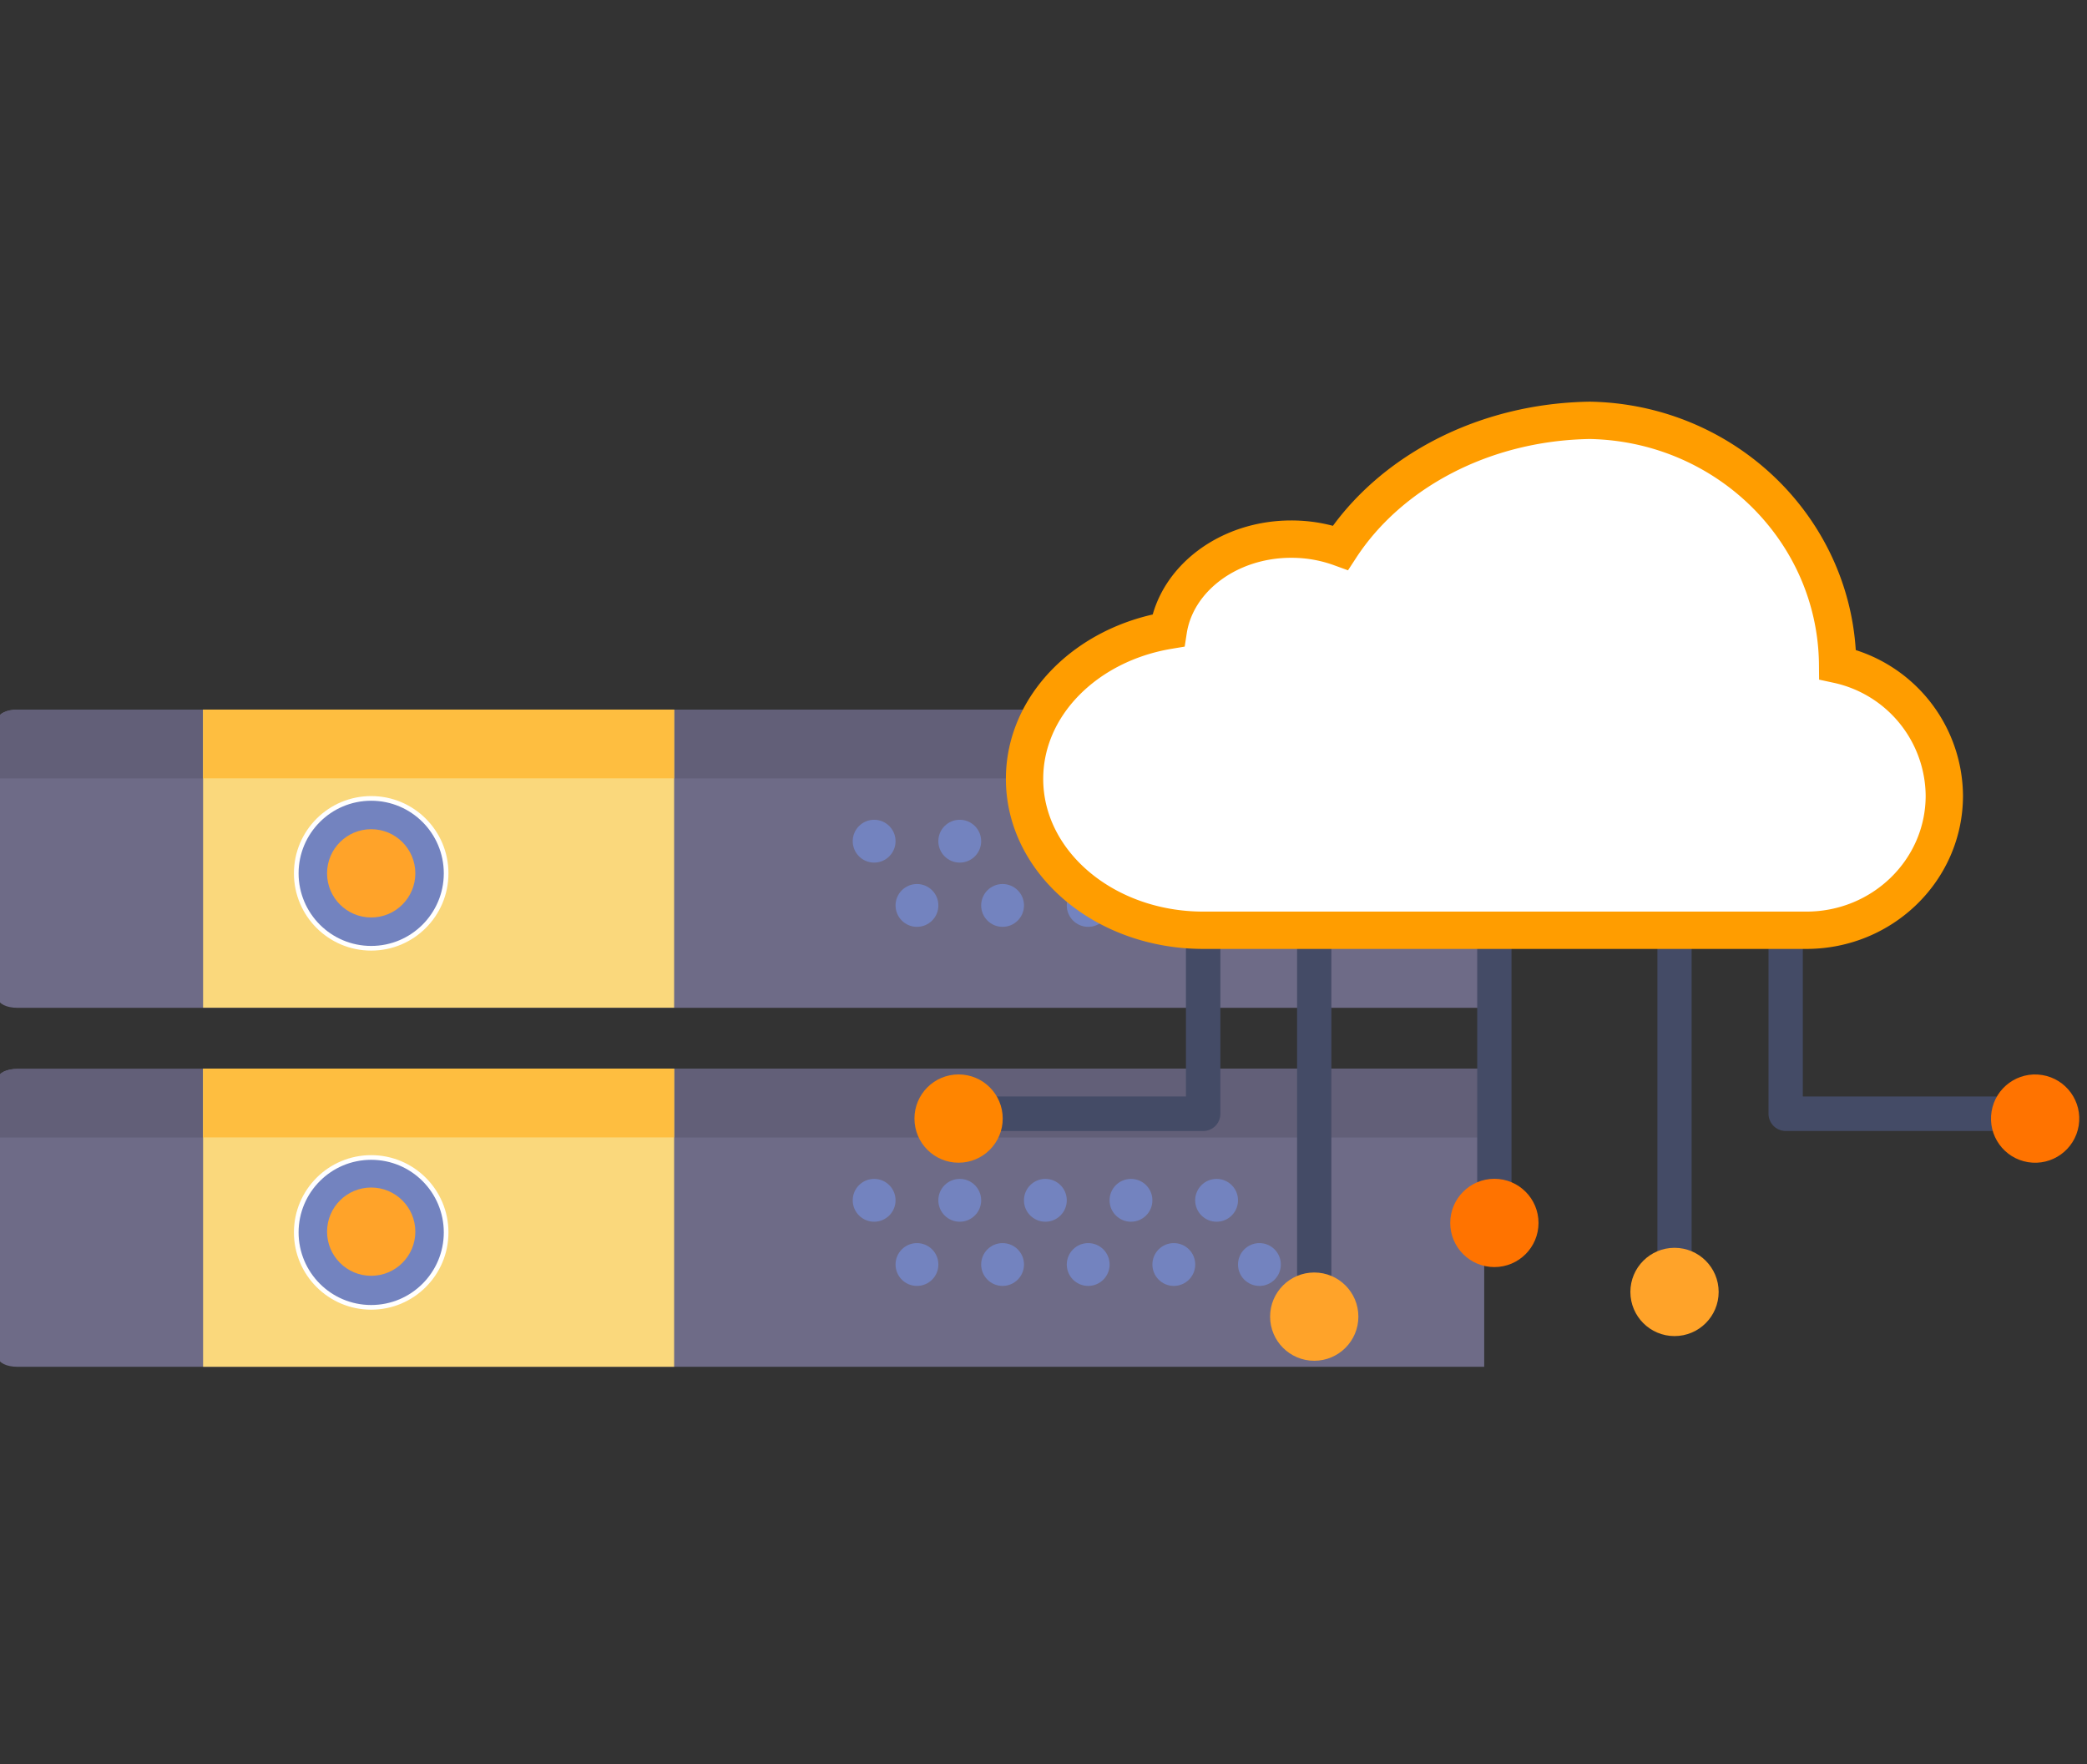 <?xml version="1.0" encoding="UTF-8"?> <svg xmlns="http://www.w3.org/2000/svg" id="Capa_1" data-name="Capa 1" viewBox="0 0 447.32 378.09"><rect x="0" y="0" width="447.32" height="378.09" fill="#333333" stroke="none"/><defs><style>.cls-1{fill:#6e6b87;}.cls-2{fill:#625f78;}.cls-3{fill:#fad87c;}.cls-4{fill:#febe40;}.cls-5,.cls-6{fill:#7383bf;}.cls-5{stroke:#fff;}.cls-11,.cls-5{stroke-miterlimit:10;}.cls-7{fill:#444b66;}.cls-8{fill:#ffa329;}.cls-9{fill:#ff8500;}.cls-10{fill:#ff7300;}.cls-11{fill:#fff;stroke:#ff9d00;stroke-width:8px;}</style></defs><title>hosting-cloud</title><path class="cls-1" d="M318.12,152.09V216H3.68c-2.21,0-4-.86-4-1.91V154c0-1.05,1.79-1.91,4-1.91H318.12Z"></path><path class="cls-2" d="M318.12,152.09v14.74H-.32V154c0-1.05,1.79-1.9,4-1.9Z"></path><rect class="cls-3" x="43.53" y="152.09" width="100.96" height="63.89"></rect><rect class="cls-4" x="43.53" y="152.08" width="100.96" height="14.74"></rect><circle class="cls-5" cx="79.56" cy="187.18" r="16.06"></circle><circle class="cls-6" cx="260.76" cy="180.29" r="4.59"></circle><circle class="cls-6" cx="242.41" cy="180.29" r="4.59"></circle><circle class="cls-6" cx="269.94" cy="194.06" r="4.59"></circle><circle class="cls-6" cx="251.59" cy="194.06" r="4.59"></circle><circle class="cls-6" cx="224.06" cy="180.29" r="4.59"></circle><circle class="cls-6" cx="233.24" cy="194.06" r="4.59"></circle><circle class="cls-6" cx="205.71" cy="180.29" r="4.59"></circle><circle class="cls-6" cx="214.89" cy="194.06" r="4.59"></circle><circle class="cls-6" cx="187.36" cy="180.29" r="4.59"></circle><circle class="cls-6" cx="196.54" cy="194.06" r="4.59"></circle><path class="cls-1" d="M318.12,229.05v63.89H3.68c-2.21,0-4-.86-4-1.91V231c0-1,1.79-1.9,4-1.9Z"></path><path class="cls-2" d="M318.12,229.05v14.74H-.32V231c0-1.06,1.79-1.91,4-1.91Z"></path><rect class="cls-3" x="43.53" y="229.05" width="100.96" height="63.89"></rect><rect class="cls-4" x="43.53" y="229.04" width="100.96" height="14.74"></rect><circle class="cls-5" cx="79.56" cy="264.14" r="16.06"></circle><circle class="cls-6" cx="260.76" cy="257.26" r="4.59"></circle><circle class="cls-6" cx="242.41" cy="257.26" r="4.59"></circle><circle class="cls-6" cx="269.94" cy="271.02" r="4.59"></circle><circle class="cls-6" cx="251.59" cy="271.02" r="4.59"></circle><circle class="cls-6" cx="224.06" cy="257.26" r="4.59"></circle><circle class="cls-6" cx="233.24" cy="271.02" r="4.59"></circle><circle class="cls-6" cx="205.71" cy="257.26" r="4.59"></circle><circle class="cls-6" cx="214.89" cy="271.02" r="4.59"></circle><circle class="cls-6" cx="187.36" cy="257.26" r="4.59"></circle><circle class="cls-6" cx="196.54" cy="271.02" r="4.59"></circle><path class="cls-7" d="M257.87,189.42a3.69,3.69,0,0,0-3.68,3.7V235H205a3.71,3.71,0,0,0,0,7.41h52.9a3.69,3.69,0,0,0,3.67-3.7V193.12A3.69,3.69,0,0,0,257.87,189.42Z"></path><path class="cls-7" d="M435.63,235H386.41V193.12a3.68,3.68,0,1,0-7.35,0V238.7a3.69,3.69,0,0,0,3.67,3.7h52.9a3.71,3.71,0,0,0,0-7.41Z"></path><path class="cls-7" d="M281.69,189.42a3.69,3.69,0,0,0-3.68,3.7v85.37a3.68,3.68,0,1,0,7.35,0V193.12A3.69,3.69,0,0,0,281.69,189.42Z"></path><path class="cls-7" d="M358.91,189.42a3.69,3.69,0,0,0-3.67,3.7v85.37a3.67,3.67,0,1,0,7.34,0V193.12A3.69,3.69,0,0,0,358.91,189.42Z"></path><path class="cls-7" d="M320.3,189.42a3.69,3.69,0,0,0-3.68,3.7V258.4a3.68,3.68,0,1,0,7.35,0V193.12A3.69,3.69,0,0,0,320.3,189.42Z"></path><circle class="cls-8" cx="281.69" cy="282.19" r="9.46"></circle><circle class="cls-8" cx="358.91" cy="276.9" r="9.46"></circle><circle class="cls-9" cx="205.46" cy="239.74" r="9.46"></circle><circle class="cls-10" cx="436.19" cy="239.74" r="9.46" transform="translate(129.67 631.89) rotate(-80.78)"></circle><circle class="cls-10" cx="320.3" cy="262.11" r="9.46"></circle><path class="cls-11" d="M393.87,142.43c-.26-28.62-23.85-51.81-53.12-52.34-23,.36-43,11.29-53.44,27.3a30.65,30.65,0,0,0-7.13-1.66,32.08,32.08,0,0,0-3.42-.18c-13.5,0-24.64,8.53-26.35,19.57-17.57,2.95-30.81,16.07-30.81,31.82,0,17.92,17.15,32.44,38.3,32.44H387.18c16.33,0,29.56-12.92,29.56-28.85A29,29,0,0,0,393.87,142.43Z"></path><circle class="cls-8" cx="79.56" cy="187.18" r="9.46"></circle><circle class="cls-8" cx="79.56" cy="263.98" r="9.46"></circle></svg> 